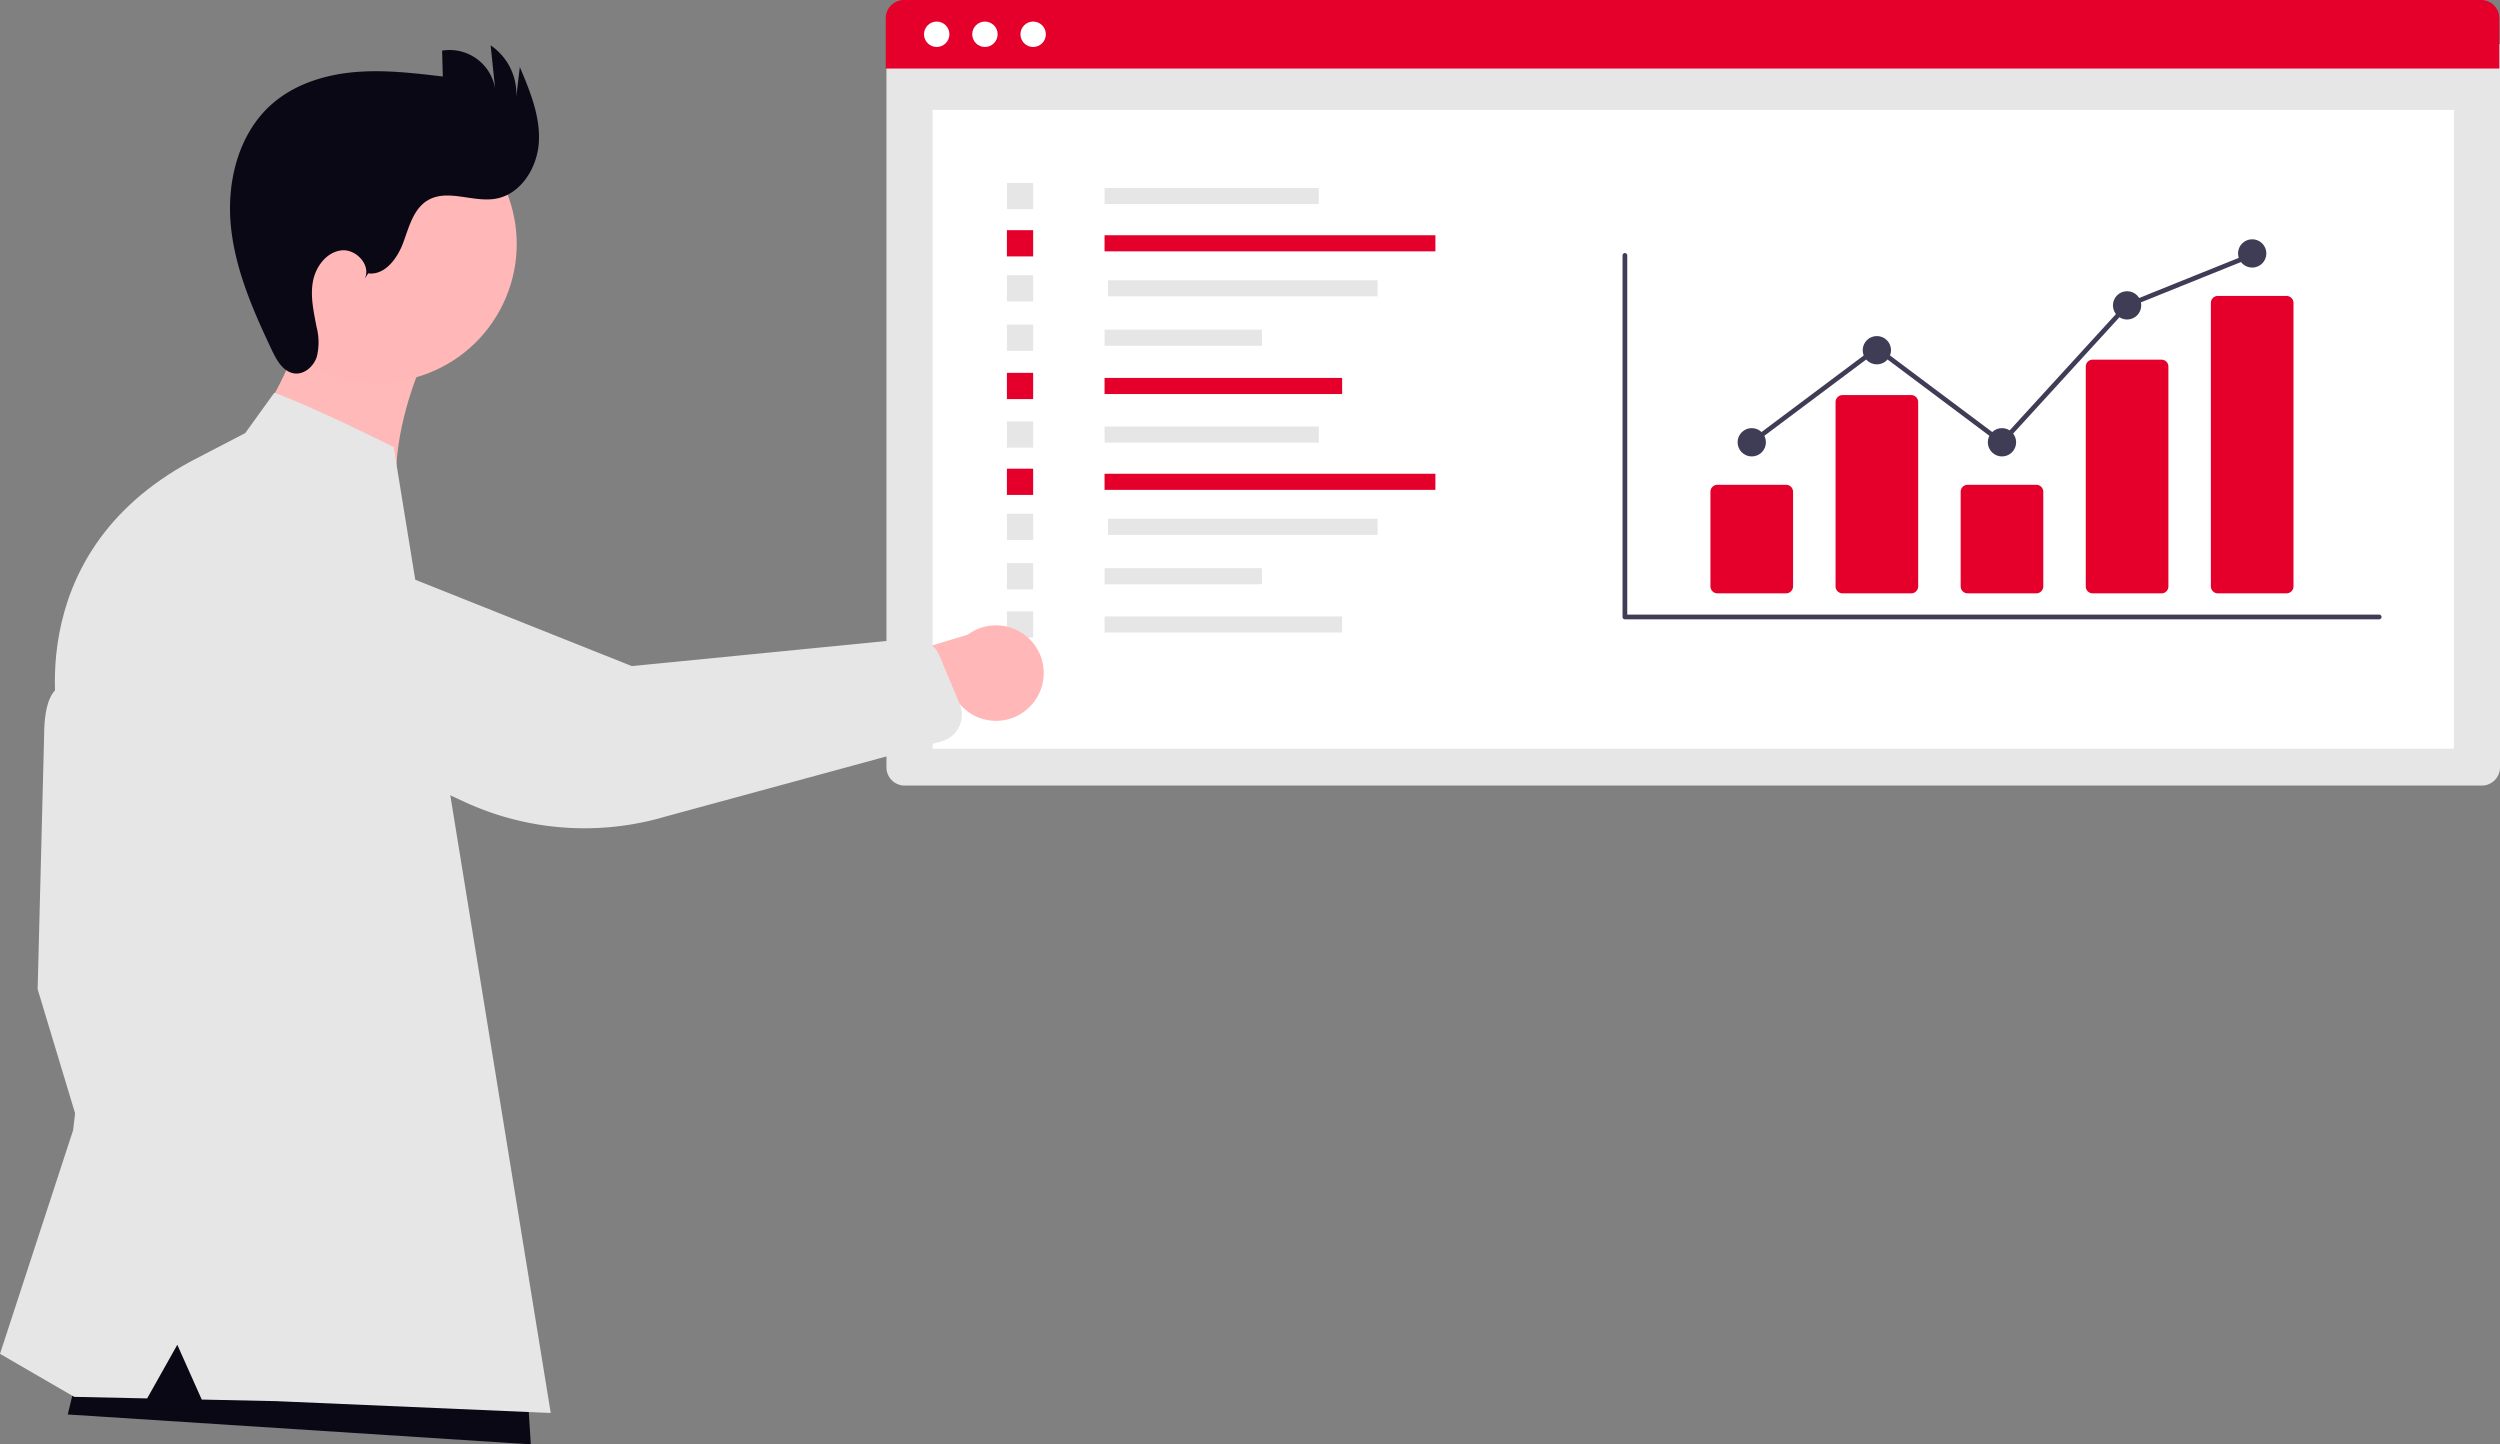 <svg xmlns="http://www.w3.org/2000/svg" width="800" height="462.196" viewBox="0 0 800 462.196" xmlns:xlink="http://www.w3.org/1999/xlink" role="img" artist="Katerina Limpitsouni" source="https://undraw.co/"><rect x="0" y="0" width="800" height="462.196" fill="#808080" stroke="none"/><g transform="translate(-765.123 -252.491)"><g transform="translate(1048.568 252.491)"><path d="M0,0H516.335V231.4a5.824,5.824,0,0,1-5.824,5.824H5.824A5.824,5.824,0,0,1,0,231.4Z" transform="translate(0.22 14.156)" fill="#e6e6e6"/><rect width="486.806" height="204.419" transform="translate(14.985 35.166)" fill="#fff"/><g transform="translate(0 0)"><path d="M5.824,0H510.511a5.824,5.824,0,0,1,5.824,5.824V21.935H0V5.824A5.824,5.824,0,0,1,5.824,0Z" fill="#e4002b"/><circle cx="4.066" cy="4.066" r="4.066" transform="translate(12.235 6.902)" fill="#fff"/><circle cx="4.066" cy="4.066" r="4.066" transform="translate(27.667 6.902)" fill="#fff"/><circle cx="4.066" cy="4.066" r="4.066" transform="translate(43.1 6.902)" fill="#fff"/></g><path d="M653.333,375.043H411.962a.755.755,0,0,1-.755-.755V258.6a.755.755,0,0,1,1.511,0V373.532H653.333a.755.755,0,1,1,0,1.511Z" transform="translate(-175.439 -176.859)" fill="#3f3d56"/><path d="M464.382,368.972H442.428a2.245,2.245,0,0,1-2.242-2.242V336.467a2.245,2.245,0,0,1,2.242-2.242h21.954a2.245,2.245,0,0,1,2.242,2.242V366.73a2.245,2.245,0,0,1-2.242,2.242Z" transform="translate(-176.288 -179.098)" fill="#e4002b"/><path d="M505.626,368.105H483.672a2.245,2.245,0,0,1-2.242-2.242V306.9a2.245,2.245,0,0,1,2.242-2.242h21.954a2.245,2.245,0,0,1,2.242,2.242v58.968a2.245,2.245,0,0,1-2.242,2.242Z" transform="translate(-177.497 -178.231)" fill="#e4002b"/><path d="M546.87,368.972H524.916a2.245,2.245,0,0,1-2.242-2.242V336.467a2.245,2.245,0,0,1,2.242-2.242H546.87a2.245,2.245,0,0,1,2.242,2.242V366.73a2.245,2.245,0,0,1-2.242,2.242Z" transform="translate(-178.705 -179.098)" fill="#e4002b"/><path d="M588.114,367.763H566.16a2.2,2.2,0,0,1-2.242-2.141v-70.5a2.2,2.2,0,0,1,2.242-2.141h21.954a2.2,2.2,0,0,1,2.242,2.141v70.5a2.2,2.2,0,0,1-2.242,2.141Z" transform="translate(-179.914 -177.889)" fill="#e4002b"/><path d="M629.358,367.148H607.4a2.245,2.245,0,0,1-2.242-2.242V274.211a2.245,2.245,0,0,1,2.242-2.242h21.954a2.245,2.245,0,0,1,2.242,2.242v90.694a2.245,2.245,0,0,1-2.242,2.242Z" transform="translate(-181.123 -177.273)" fill="#e4002b"/><circle cx="4.532" cy="4.532" r="4.532" transform="translate(272.585 136.998)" fill="#3f3d56"/><circle cx="4.532" cy="4.532" r="4.532" transform="translate(312.62 107.537)" fill="#3f3d56"/><circle cx="4.532" cy="4.532" r="4.532" transform="translate(352.656 136.998)" fill="#3f3d56"/><circle cx="4.532" cy="4.532" r="4.532" transform="translate(392.691 93.186)" fill="#3f3d56"/><circle cx="4.532" cy="4.532" r="4.532" transform="translate(432.726 76.567)" fill="#3f3d56"/><path d="M365.636,144.987l-40.13-30.059-39.583,29.648-.906-1.209,40.489-30.326,39.939,29.916,39.69-43.433.159-.065,40.035-16.131.565,1.4L406.018,100.8Z" transform="translate(-8.353 -2.442)" fill="#3f3d56"/><rect width="68.561" height="5.153" transform="translate(70.013 60.152)" fill="#e6e6e6"/><rect width="105.872" height="5.153" transform="translate(70.013 75.279)" fill="#e4002b"/><rect width="86.284" height="5.153" transform="translate(71.114 89.687)" fill="#e6e6e6"/><rect width="50.371" height="5.153" transform="translate(70.013 105.495)" fill="#e6e6e6"/><rect width="76.023" height="5.153" transform="translate(70.013 120.936)" fill="#e4002b"/><rect width="8.395" height="8.395" transform="translate(38.765 58.531)" fill="#e6e6e6"/><rect width="8.395" height="8.395" transform="translate(38.765 73.658)" fill="#e4002b"/><rect width="8.395" height="8.395" transform="translate(38.765 88.066)" fill="#e6e6e6"/><rect width="8.395" height="8.395" transform="translate(38.765 103.874)" fill="#e6e6e6"/><rect width="8.395" height="8.395" transform="translate(38.765 119.315)" fill="#e4002b"/><rect width="68.561" height="5.153" transform="translate(70.013 136.474)" fill="#e6e6e6"/><rect width="105.872" height="5.153" transform="translate(70.013 151.602)" fill="#e4002b"/><rect width="86.284" height="5.153" transform="translate(71.114 166.009)" fill="#e6e6e6"/><rect width="50.371" height="5.153" transform="translate(70.013 181.817)" fill="#e6e6e6"/><rect width="76.023" height="5.153" transform="translate(70.013 197.258)" fill="#e6e6e6"/><rect width="8.395" height="8.395" transform="translate(38.765 134.853)" fill="#e6e6e6"/><rect width="8.395" height="8.395" transform="translate(38.765 149.981)" fill="#e4002b"/><rect width="8.395" height="8.395" transform="translate(38.765 164.388)" fill="#e6e6e6"/><rect width="8.395" height="8.395" transform="translate(38.765 180.196)" fill="#e6e6e6"/><rect width="8.395" height="8.395" transform="translate(38.765 195.637)" fill="#e6e6e6"/></g><path d="M45.99,29.086s-5.41,22.992,0,39.222L21.641,71.688,0,60.869V46.662S10.145,25.02,7.439,0Z" transform="translate(857.717 336.661) rotate(9)" fill="#ffb9b9"/><path d="M15.145,2.031S2.066-7.99,2.066,16.487L0,97.375l23.061,76.413,13.424-24.782L30.977,95.317Z" transform="translate(777.168 471.661)" fill="#e6e6e6"/><ellipse cx="44.388" cy="44.388" rx="44.388" ry="44.388" transform="translate(825.843 348.21) rotate(-61.337)" fill="#ffb7b7"/><path d="M44.215,72.962c5.321.693,9.336-4.752,11.2-9.788s3.28-10.891,7.905-13.611c6.324-3.713,14.407.753,21.635-.473,8.161-1.384,13.469-10.035,13.888-18.3s-2.875-16.217-6.1-23.841L91.61,16.422A18.788,18.788,0,0,0,83.4,0l1.447,13.9A14.757,14.757,0,0,0,67.872,1.693L68.1,9.974C58.672,8.856,49.163,7.732,39.708,8.583S20.735,12.429,13.566,18.657C2.846,27.975-1.069,43.311.244,57.452S7.4,84.877,13.48,97.708c1.53,3.228,3.647,6.871,7.2,7.282,3.183.369,6.108-2.3,7.1-5.353a19.384,19.384,0,0,0-.087-9.526c-.9-4.767-2.025-9.637-1.185-14.414s4.279-9.5,9.094-10.08,9.741,4.918,7.427,9.185Z" transform="translate(838.726 267.002)" fill="#090814"/><path d="M148.171,55.763,0,46.2,11.152,0,146.573,30.267Z" transform="translate(786.806 658.924)" fill="#090814"/><path d="M78.476,12.9,87.77,0s10.39,3.53,38.207,17.377l1.967,12.089,48.288,297L88.46,322.682l-23.9-.509L56.735,304.64l-9.645,17.166-23.34-.5L0,307.537l23.406-71.595,7.573-65.4-11.7-61.611S4.549,52.355,61.266,21.842Z" transform="translate(765.123 378.179)" fill="#e6e6e6"/><path d="M70.946,46.154A15.169,15.169,0,0,1,52.08,32.546L0,18.6,20.947,0,67.192,16.1A15.252,15.252,0,0,1,70.946,46.16Z" transform="matrix(0.809, -0.588, 0.588, 0.809, 1010.986, 482.067)" fill="#ffb7b7"/><path d="M185.094,184.789a8.884,8.884,0,0,1-7.214.578L92.218,152.856a91.468,91.468,0,0,1-49.24-41.5L7.262,47.635A28.594,28.594,0,1,1,49.926,9.553l61.83,98,77.812,45.626a8.9,8.9,0,0,1,3.787,9.47l-3.87,16.4a8.884,8.884,0,0,1-2.7,4.557,8.8,8.8,0,0,1-1.691,1.2Z" transform="matrix(0.809, -0.588, 0.588, 0.809, 813.653, 444.34)" fill="#e6e6e6"/></g></svg>
